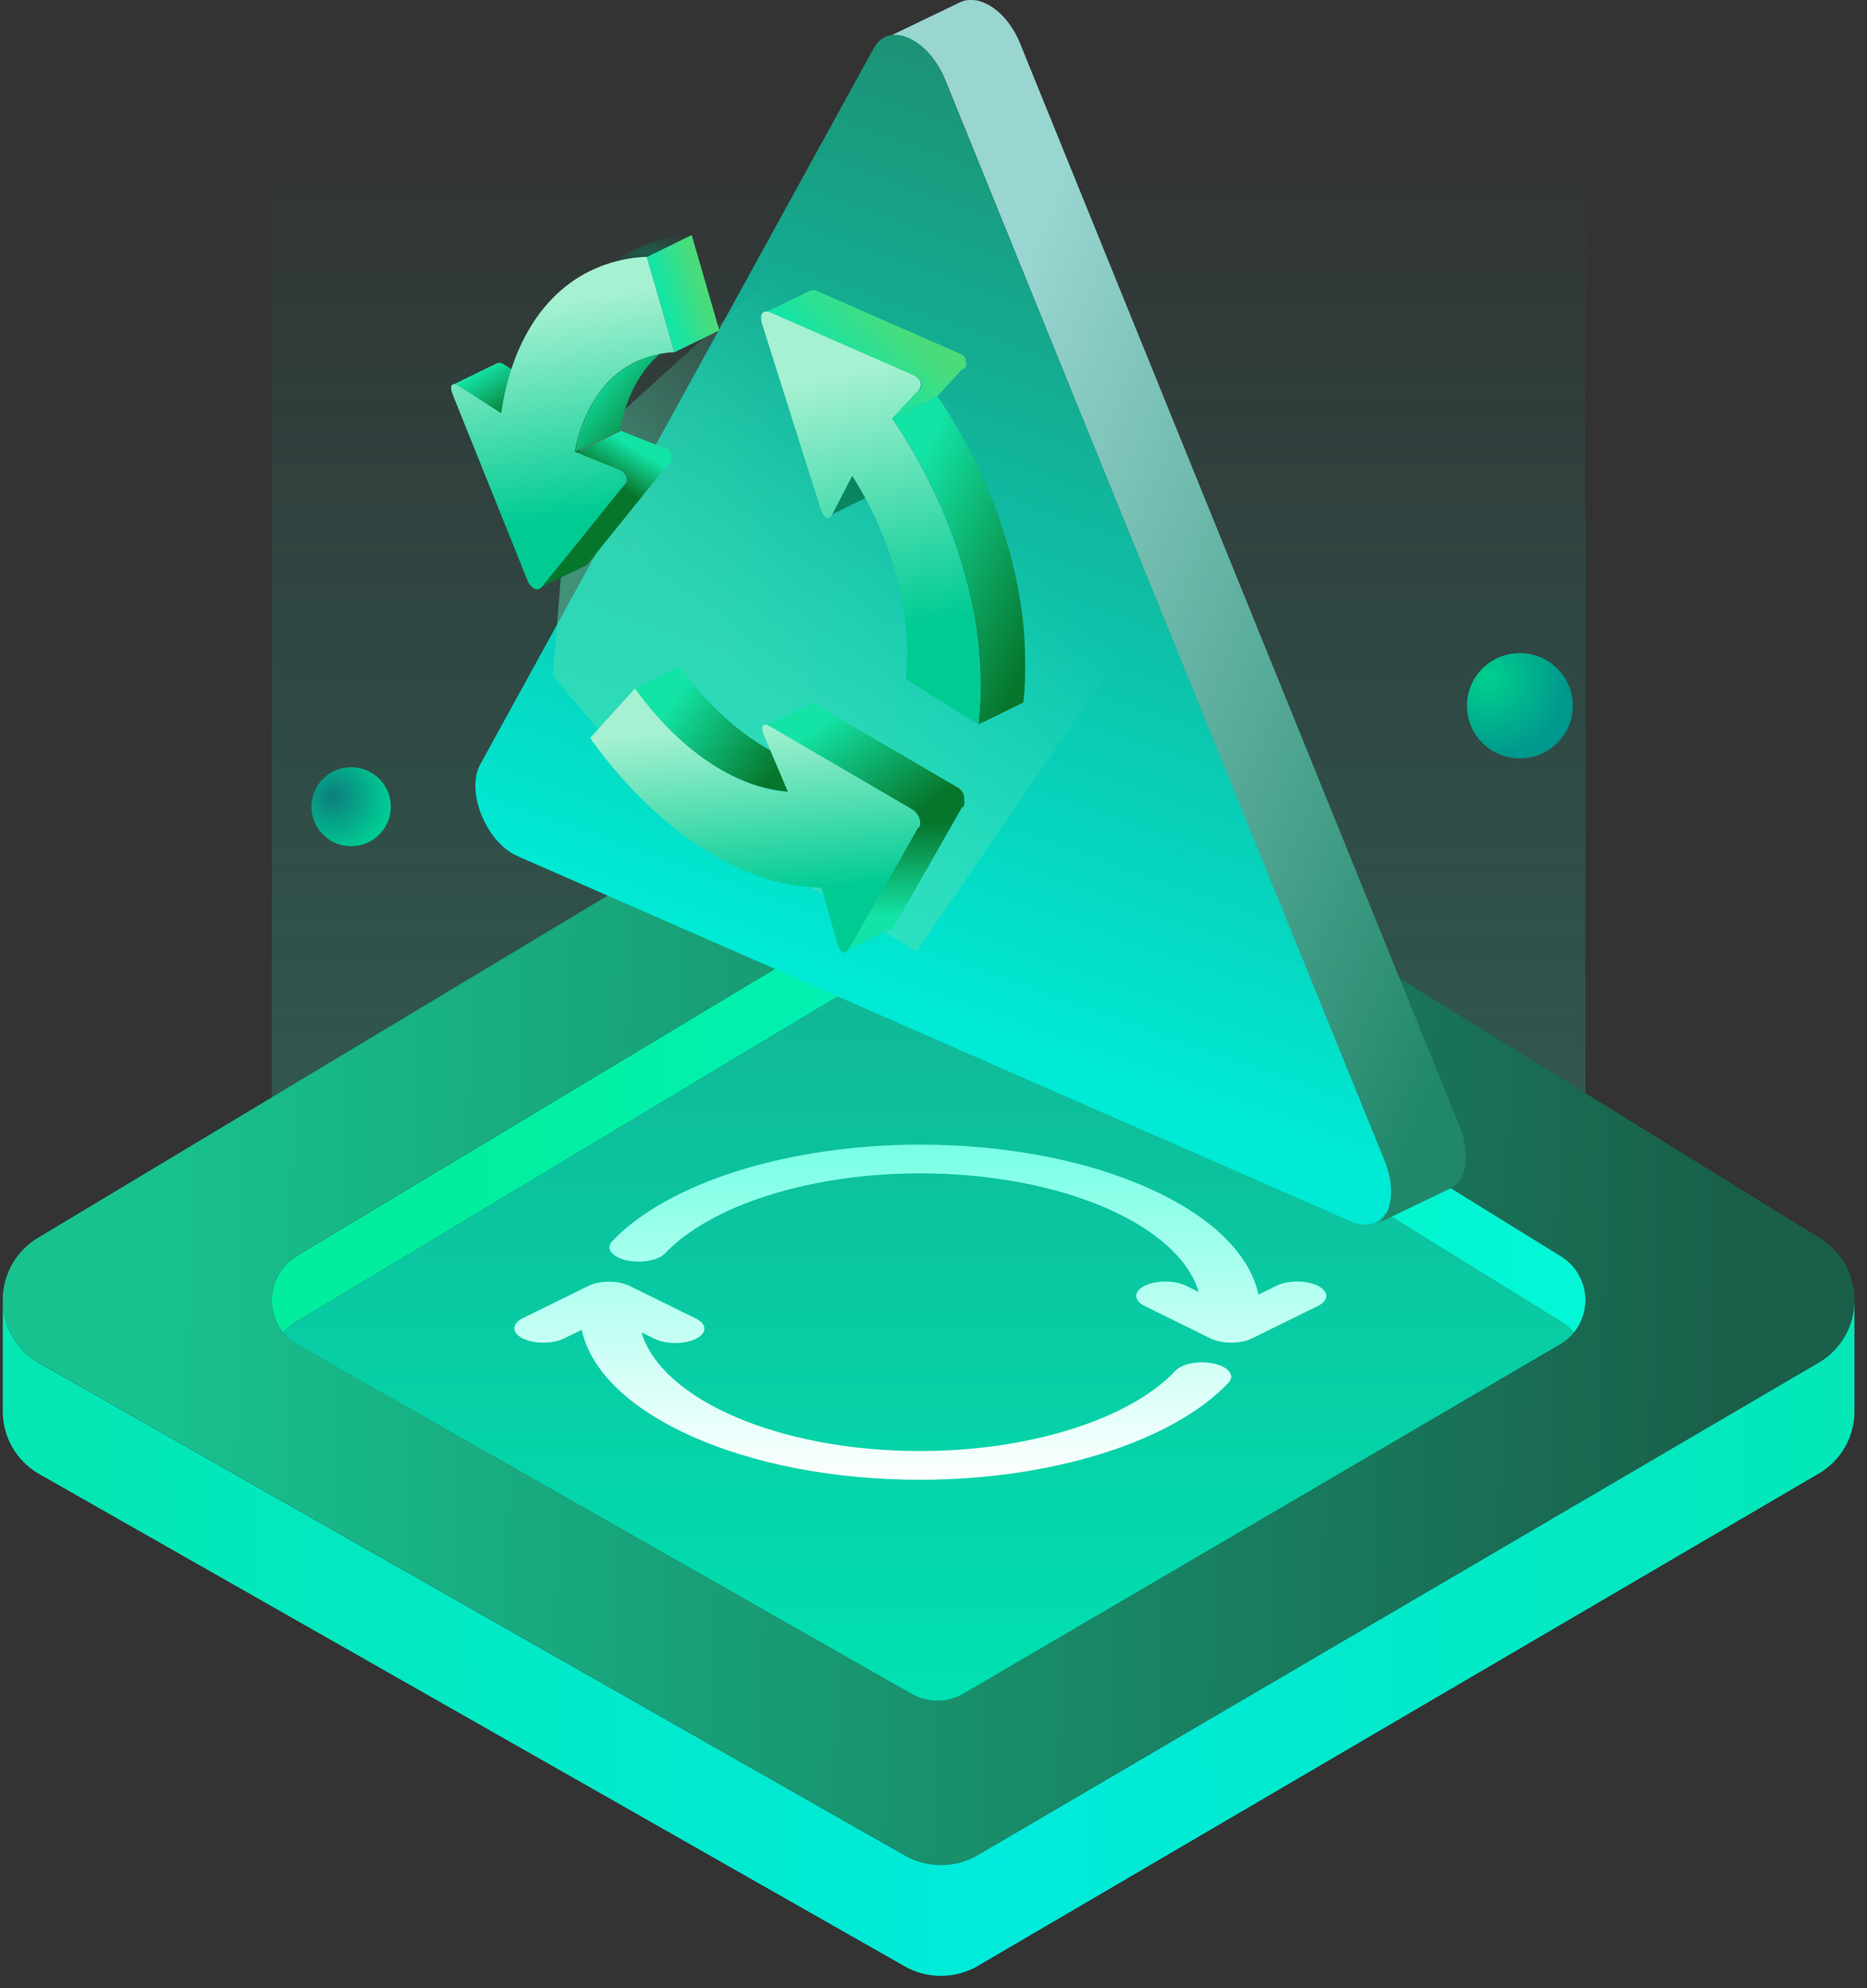 <svg width="93" height="99" viewBox="0 0 93 99" fill="none" xmlns="http://www.w3.org/2000/svg">
<rect x="0" y="0" width="93" height="99" fill="#333333" stroke="none"/>
<g id="Group 566">
<path id="Vector" opacity="0.4" d="M13.535 2.253L13.535 64.856L47.103 84.692L78.978 64.74V2.253H46.256H13.535Z" fill="url(#paint0_linear_2997_1893)"/>
<path id="Vector_2" d="M77.755 65.806C78 65.956 78.217 66.145 78.399 66.366C78.217 66.586 78 66.775 77.755 66.925L48.056 84.307C47.652 84.558 47.186 84.692 46.71 84.695C46.233 84.698 45.766 84.57 45.358 84.325L14.785 66.943C14.528 66.791 14.301 66.596 14.112 66.366C14.301 66.136 14.528 65.94 14.785 65.789L45.358 47.432C45.766 47.188 46.234 47.06 46.71 47.063C47.186 47.066 47.652 47.2 48.056 47.45L77.755 65.806Z" fill="url(#paint1_linear_2997_1893)"/>
<g id="Frame">
<path id="Vector_3" d="M63.566 64.03C63.7 63.962 63.861 63.907 64.038 63.87C64.215 63.832 64.406 63.812 64.599 63.812C64.792 63.811 64.983 63.829 65.162 63.865C65.34 63.901 65.502 63.954 65.639 64.021C65.775 64.088 65.883 64.168 65.956 64.256C66.029 64.344 66.066 64.438 66.064 64.533C66.063 64.628 66.023 64.722 65.947 64.809C65.87 64.896 65.76 64.975 65.621 65.041L62.359 66.647C62.224 66.713 62.064 66.766 61.888 66.802C61.712 66.838 61.523 66.857 61.332 66.857C61.141 66.857 60.952 66.838 60.776 66.802C60.6 66.766 60.44 66.713 60.305 66.647L57.042 65.041C56.903 64.975 56.792 64.896 56.716 64.809C56.64 64.722 56.6 64.628 56.598 64.533C56.597 64.438 56.633 64.344 56.706 64.256C56.78 64.168 56.887 64.088 57.024 64.021C57.16 63.954 57.322 63.901 57.501 63.865C57.68 63.829 57.871 63.811 58.064 63.812C58.257 63.812 58.447 63.832 58.625 63.87C58.802 63.907 58.962 63.962 59.096 64.03L59.712 64.334C58.718 60.997 52.884 58.425 45.833 58.425C40.403 58.425 35.408 59.996 33.109 62.428C32.938 62.594 32.644 62.72 32.288 62.78C31.931 62.841 31.541 62.831 31.2 62.753C30.858 62.674 30.592 62.534 30.456 62.361C30.321 62.188 30.328 61.995 30.475 61.825C33.247 58.89 39.278 56.995 45.832 56.995C54.579 56.995 61.795 60.272 62.688 64.462L63.566 64.03H63.566ZM60.488 67.902C60.838 67.982 61.108 68.127 61.241 68.305C61.373 68.484 61.357 68.68 61.194 68.853C58.418 71.786 52.39 73.683 45.834 73.683C37.089 73.683 29.871 70.406 28.979 66.215L28.101 66.647C27.966 66.714 27.806 66.766 27.629 66.802C27.453 66.838 27.264 66.857 27.073 66.857C26.882 66.857 26.694 66.838 26.517 66.803C26.341 66.767 26.181 66.714 26.046 66.648C25.911 66.581 25.804 66.502 25.731 66.416C25.657 66.329 25.62 66.236 25.62 66.142C25.62 66.048 25.657 65.955 25.73 65.868C25.803 65.781 25.91 65.703 26.045 65.636L29.309 64.029C29.582 63.895 29.951 63.82 30.336 63.82C30.721 63.82 31.09 63.895 31.363 64.029L34.625 65.636C34.768 65.702 34.883 65.781 34.962 65.868C35.041 65.956 35.084 66.051 35.087 66.147C35.091 66.243 35.055 66.338 34.982 66.427C34.909 66.516 34.8 66.597 34.662 66.665C34.524 66.733 34.36 66.787 34.179 66.823C33.998 66.859 33.804 66.876 33.609 66.874C33.414 66.873 33.222 66.852 33.043 66.813C32.865 66.773 32.705 66.717 32.572 66.647L31.955 66.344C32.949 69.68 38.783 72.252 45.834 72.252C51.265 72.252 56.26 70.681 58.558 68.249C58.638 68.164 58.752 68.087 58.893 68.024C59.033 67.96 59.198 67.911 59.377 67.879C59.556 67.847 59.747 67.832 59.937 67.836C60.128 67.84 60.315 67.863 60.488 67.902Z" fill="url(#paint2_linear_2997_1893)"/>
</g>
<path id="Vector_4" d="M77.756 62.558C78.068 62.75 78.335 63.007 78.539 63.31C78.744 63.613 78.881 63.956 78.942 64.316C79.003 64.677 78.986 65.046 78.892 65.399C78.799 65.752 78.631 66.081 78.399 66.365C78.218 66.144 78 65.955 77.756 65.805L48.056 47.448C47.652 47.199 47.186 47.065 46.71 47.062C46.234 47.059 45.766 47.187 45.359 47.431L14.785 65.787C14.529 65.939 14.301 66.135 14.113 66.365C13.88 66.079 13.712 65.746 13.619 65.39C13.526 65.034 13.511 64.663 13.575 64.3C13.639 63.938 13.78 63.593 13.988 63.29C14.197 62.986 14.469 62.731 14.785 62.54L45.359 44.184C45.766 43.939 46.234 43.811 46.71 43.815C47.186 43.818 47.652 43.951 48.056 44.201L77.756 62.558Z" fill="url(#paint3_linear_2997_1893)"/>
<path id="Vector_5" d="M90.656 61.654C91.184 61.977 91.62 62.429 91.921 62.968C92.222 63.507 92.379 64.114 92.376 64.731C92.379 65.347 92.222 65.954 91.921 66.493C91.62 67.032 91.184 67.485 90.656 67.808L48.794 92.31C48.224 92.662 47.567 92.851 46.895 92.855C46.224 92.859 45.564 92.679 44.989 92.334L1.896 67.832C1.357 67.512 0.911 67.057 0.603 66.513C0.295 65.97 0.135 65.355 0.138 64.731C0.135 64.107 0.296 63.493 0.604 62.95C0.912 62.406 1.357 61.952 1.896 61.632L44.989 35.758C45.564 35.413 46.224 35.232 46.895 35.236C47.567 35.241 48.224 35.429 48.794 35.782L90.656 61.654ZM78.399 66.355C78.631 66.071 78.799 65.742 78.892 65.389C78.986 65.035 79.003 64.667 78.942 64.306C78.881 63.946 78.744 63.603 78.539 63.3C78.335 62.997 78.067 62.74 77.756 62.548L48.056 44.191C47.652 43.941 47.186 43.808 46.71 43.805C46.234 43.801 45.766 43.929 45.358 44.174L14.785 62.53C14.469 62.721 14.197 62.976 13.988 63.28C13.78 63.584 13.639 63.928 13.575 64.29C13.511 64.653 13.526 65.024 13.619 65.38C13.712 65.736 13.88 66.069 14.113 66.355C14.301 66.585 14.528 66.78 14.785 66.931L45.358 84.314C45.766 84.559 46.234 84.688 46.71 84.684C47.186 84.681 47.652 84.547 48.056 84.296L77.756 66.914C77.999 66.767 78.217 66.581 78.399 66.363V66.355Z" fill="url(#paint4_linear_2997_1893)"/>
<path id="Vector_6" d="M92.376 64.739V70.261C92.379 70.878 92.222 71.485 91.921 72.024C91.62 72.563 91.184 73.016 90.656 73.338L48.794 97.84C48.224 98.193 47.567 98.382 46.896 98.386C46.224 98.391 45.565 98.211 44.989 97.867L1.896 73.365C1.357 73.044 0.911 72.589 0.603 72.045C0.295 71.501 0.135 70.886 0.138 70.261V64.739C0.135 65.364 0.295 65.978 0.603 66.522C0.911 67.066 1.357 67.52 1.896 67.84L44.989 92.342C45.564 92.687 46.224 92.868 46.895 92.864C47.567 92.859 48.224 92.671 48.794 92.318L90.656 67.816C91.184 67.493 91.62 67.041 91.921 66.502C92.222 65.963 92.379 65.356 92.376 64.739Z" fill="url(#paint5_linear_2997_1893)"/>
<g id="Group 561">
<g id="Group">
<path id="Vector_7" d="M73.002 57.583C73.002 57.575 73.002 57.566 73.002 57.558C73.002 57.525 73.002 57.491 73.002 57.454C73.002 57.418 73.002 57.393 73.002 57.363V57.353C73.002 57.318 73.002 57.283 72.993 57.249C72.985 57.215 72.986 57.178 72.982 57.145C72.981 57.14 72.981 57.135 72.982 57.13V57.112C72.982 57.087 72.976 57.061 72.972 57.036C72.967 57.011 72.96 56.962 72.953 56.924C72.953 56.912 72.948 56.898 72.944 56.886C72.941 56.874 72.944 56.87 72.944 56.86C72.944 56.851 72.938 56.826 72.934 56.808C72.926 56.77 72.917 56.73 72.907 56.692C72.907 56.672 72.897 56.653 72.891 56.633L72.885 56.606C72.885 56.595 72.879 56.583 72.876 56.572C72.864 56.531 72.852 56.491 72.839 56.45C72.827 56.41 72.823 56.398 72.813 56.372C72.811 56.363 72.808 56.355 72.805 56.347C72.803 56.339 72.801 56.331 72.797 56.323C72.782 56.278 72.766 56.234 72.75 56.19C72.733 56.147 72.724 56.123 72.709 56.087L50.816 2.167C50.816 2.154 50.806 2.14 50.8 2.127C50.794 2.113 50.775 2.069 50.762 2.04C50.75 2.011 50.74 1.991 50.73 1.967L50.724 1.954C50.708 1.92 50.691 1.887 50.676 1.855L50.646 1.793C50.622 1.746 50.597 1.7 50.572 1.655L50.556 1.626C50.525 1.571 50.494 1.522 50.461 1.465L50.431 1.419C50.41 1.386 50.389 1.353 50.368 1.321C50.365 1.318 50.364 1.316 50.362 1.313C50.338 1.279 50.316 1.246 50.291 1.214C50.268 1.182 50.268 1.18 50.256 1.163L50.225 1.122C50.203 1.094 50.181 1.065 50.158 1.037L50.149 1.026L50.113 0.983C50.096 0.962 50.078 0.94 50.059 0.92L50.041 0.9C50.028 0.884 50.014 0.87 50.001 0.855L49.961 0.812L49.93 0.78L49.889 0.739L49.863 0.712L49.811 0.663L49.779 0.633L49.767 0.622C49.735 0.594 49.704 0.566 49.673 0.54L49.656 0.527L49.585 0.47L49.56 0.451L49.528 0.426L49.496 0.403L49.432 0.359L49.414 0.346H49.408L49.322 0.291L49.302 0.28L49.275 0.263L49.236 0.24L49.176 0.209C49.17 0.206 49.164 0.203 49.158 0.2H49.151L49.067 0.158L49.034 0.145L48.981 0.122C48.953 0.111 48.925 0.099 48.896 0.09L48.883 0.085L48.866 0.08L48.81 0.061L48.723 0.037H48.718C48.69 0.03 48.662 0.024 48.633 0.018L48.581 0.01H48.557H48.542L48.446 0.001H48.395C48.378 -0 48.361 -0 48.345 0.001H48.29H48.254H48.237C48.207 0.003 48.178 0.007 48.148 0.013H48.119L48.076 0.025C48.044 0.032 48.011 0.04 47.98 0.051H47.973C47.933 0.064 47.894 0.08 47.855 0.098L44.112 1.9C44.152 1.88 44.194 1.863 44.237 1.849C44.268 1.838 44.3 1.831 44.333 1.823L44.379 1.811H44.408C44.444 1.805 44.479 1.8 44.513 1.797H44.549C44.584 1.797 44.618 1.797 44.653 1.797H44.685C44.728 1.797 44.772 1.801 44.816 1.809H44.84C44.885 1.817 44.93 1.825 44.976 1.836C45.023 1.848 45.072 1.862 45.12 1.879L45.138 1.885C45.188 1.903 45.242 1.922 45.289 1.944C45.336 1.966 45.372 1.982 45.413 2.003L45.43 2.013C45.464 2.03 45.496 2.048 45.535 2.068L45.562 2.083C45.599 2.106 45.637 2.129 45.674 2.154L45.692 2.166C45.724 2.188 45.756 2.211 45.788 2.235L45.82 2.258C45.852 2.283 45.885 2.308 45.917 2.335L45.932 2.348C45.97 2.379 46.007 2.412 46.044 2.445L46.076 2.476L46.154 2.551L46.195 2.592C46.219 2.616 46.242 2.642 46.266 2.667L46.306 2.712C46.331 2.739 46.355 2.767 46.378 2.796L46.414 2.838C46.44 2.869 46.465 2.901 46.49 2.935L46.521 2.975C46.535 2.993 46.547 3.012 46.56 3.03C46.574 3.048 46.608 3.095 46.631 3.134C46.654 3.172 46.677 3.204 46.7 3.237C46.711 3.252 46.721 3.267 46.73 3.283C46.763 3.335 46.794 3.387 46.825 3.443C46.83 3.453 46.836 3.463 46.842 3.473L46.915 3.61C46.925 3.63 46.934 3.652 46.945 3.673C46.964 3.709 46.981 3.747 46.999 3.784C47.017 3.821 47.02 3.833 47.031 3.857C47.049 3.899 47.068 3.94 47.086 3.984L68.979 57.903C69.013 57.99 69.046 58.077 69.074 58.162C69.077 58.17 69.08 58.178 69.082 58.187C69.109 58.265 69.132 58.344 69.154 58.422L69.16 58.448C69.181 58.525 69.199 58.6 69.214 58.676C69.214 58.684 69.214 58.693 69.22 58.702C69.234 58.778 69.247 58.853 69.256 58.927V58.944C69.266 59.023 69.274 59.101 69.278 59.177V59.183C69.278 59.257 69.284 59.329 69.283 59.401V59.422C69.283 59.489 69.278 59.554 69.273 59.619C69.272 59.626 69.272 59.634 69.273 59.641C69.266 59.705 69.258 59.766 69.248 59.826C69.247 59.834 69.247 59.842 69.248 59.85C69.237 59.909 69.224 59.966 69.209 60.022C69.207 60.032 69.204 60.041 69.201 60.05C69.186 60.105 69.169 60.159 69.15 60.211L69.137 60.241C69.121 60.282 69.103 60.323 69.084 60.362L69.062 60.406C69.048 60.434 69.032 60.46 69.016 60.487C68.999 60.514 68.985 60.538 68.969 60.562C68.952 60.586 68.932 60.613 68.912 60.637C68.893 60.661 68.884 60.674 68.87 60.691C68.855 60.708 68.825 60.738 68.802 60.76C68.779 60.783 68.773 60.791 68.757 60.804C68.731 60.827 68.704 60.849 68.675 60.868C68.661 60.879 68.649 60.89 68.634 60.9C68.591 60.929 68.546 60.954 68.5 60.977L72.242 59.177C72.289 59.154 72.334 59.128 72.378 59.099C72.391 59.09 72.405 59.078 72.418 59.068C72.432 59.058 72.475 59.026 72.501 59.004C72.527 58.981 72.531 58.975 72.546 58.96C72.56 58.946 72.591 58.914 72.613 58.891L72.656 58.837C72.671 58.819 72.685 58.803 72.699 58.784C72.712 58.765 72.707 58.768 72.712 58.762C72.729 58.737 72.743 58.711 72.759 58.685C72.775 58.659 72.782 58.652 72.792 58.633C72.803 58.615 72.801 58.615 72.806 58.605L72.828 58.562C72.835 58.544 72.844 58.529 72.852 58.512C72.859 58.495 72.871 58.464 72.881 58.441C72.89 58.417 72.889 58.421 72.892 58.41L72.899 58.395C72.912 58.359 72.925 58.322 72.935 58.285C72.935 58.274 72.941 58.261 72.944 58.25C72.948 58.238 72.944 58.231 72.953 58.221C72.961 58.21 72.96 58.194 72.964 58.179C72.972 58.146 72.98 58.111 72.986 58.075C72.986 58.066 72.986 58.058 72.986 58.049C72.986 58.041 72.986 58.033 72.986 58.025C72.986 58.008 72.992 57.992 72.994 57.974C72.996 57.956 73.004 57.908 73.008 57.87V57.836C73.007 57.828 73.007 57.82 73.008 57.812V57.77C73.008 57.737 73.008 57.704 73.014 57.666C73.02 57.627 73.014 57.629 73.014 57.611L73.002 57.583Z" fill="url(#paint6_linear_2997_1893)"/>
<path id="Vector_8" d="M45.264 1.889C45.949 2.189 46.644 2.911 47.057 3.926L68.971 57.794C69.796 59.825 68.872 61.506 67.303 60.821L25.78 42.63C24.216 41.944 23.183 39.406 23.922 38.061L43.532 2.383C43.908 1.711 44.582 1.589 45.264 1.889Z" fill="url(#paint7_linear_2997_1893)"/>
<path id="Vector 343" d="M38.263 13.93L28.416 22.835L27.538 33.655L31.319 38.108L37.209 42.313L41.166 44.663L45.65 47.384L56.903 30.998L38.263 13.93Z" fill="url(#paint8_linear_2997_1893)" fill-opacity="0.5"/>
</g>
<g id="Group 560">
<g id="Group_2">
<g id="Group_3">
<g id="Clip path group">
<mask id="mask0_2997_1893" style="mask-type:luminance" maskUnits="userSpaceOnUse" x="42" y="46" width="3" height="2">
<g id="clip-path">
<path id="Vector_9" d="M44.368 46.326L42.13 47.417C42.192 47.382 42.241 47.33 42.273 47.266L44.51 46.175C44.478 46.238 44.429 46.291 44.368 46.326Z" fill="white"/>
</g>
</mask>
<g mask="url(#mask0_2997_1893)">
<g id="Group_4">
<g id="Group_5">
<path id="Vector_10" d="M42.272 47.266L44.509 46.174C44.5 46.191 44.49 46.207 44.479 46.222L42.242 47.313L42.272 47.266Z" fill="#0A7B5A"/>
<path id="Vector_11" d="M42.242 47.313L44.48 46.221C44.452 46.265 44.413 46.3 44.368 46.325L42.13 47.416C42.176 47.391 42.215 47.356 42.242 47.313Z" fill="#0A7756"/>
</g>
</g>
</g>
</g>
</g>
<path id="Vector_12" d="M41.496 38.349C41.399 38.342 41.301 38.332 41.204 38.321L41.14 38.311C41.047 38.298 40.954 38.284 40.861 38.268L40.754 38.248C40.674 38.233 40.594 38.215 40.512 38.197L40.416 38.174C40.309 38.148 40.199 38.119 40.091 38.088L40.075 38.081C39.973 38.051 39.871 38.019 39.769 37.983L39.662 37.945L39.448 37.866L39.229 37.778L39.016 37.684C38.928 37.644 38.84 37.601 38.751 37.559L38.705 37.536C38.602 37.485 38.498 37.43 38.395 37.373L38.308 37.326L38.078 37.193L37.976 37.131C37.895 37.082 37.816 37.032 37.736 36.981C37.709 36.965 37.682 36.947 37.656 36.929C37.55 36.861 37.443 36.788 37.337 36.714L37.273 36.666C37.184 36.602 37.094 36.541 37.006 36.471L36.912 36.398C36.81 36.319 36.708 36.239 36.607 36.155L36.574 36.129C36.459 36.033 36.344 35.934 36.231 35.833L36.145 35.758C36.028 35.651 35.91 35.542 35.792 35.429L35.785 35.421C35.659 35.295 35.533 35.17 35.407 35.045L35.327 34.961C35.221 34.849 35.116 34.736 35.012 34.621L34.905 34.496C34.784 34.356 34.665 34.216 34.548 34.075L34.451 33.957C34.419 33.916 34.386 33.873 34.352 33.831C34.297 33.76 34.24 33.689 34.184 33.616L34.084 33.484C34.009 33.385 33.936 33.286 33.863 33.186L31.625 34.278C31.675 34.348 31.727 34.417 31.777 34.486L31.847 34.577C31.88 34.622 31.913 34.666 31.947 34.71L32.114 34.926C32.148 34.967 32.181 35.01 32.214 35.051L32.258 35.105C32.274 35.126 32.293 35.146 32.311 35.167C32.427 35.31 32.546 35.451 32.667 35.589L32.718 35.649L32.774 35.713C32.879 35.829 32.983 35.942 33.089 36.052C33.102 36.066 33.113 36.08 33.125 36.092L33.169 36.138C33.295 36.263 33.421 36.388 33.547 36.514C33.664 36.626 33.783 36.735 33.901 36.842C33.915 36.856 33.93 36.871 33.945 36.883C33.96 36.896 33.972 36.906 33.984 36.917C34.099 37.019 34.213 37.119 34.329 37.214L34.356 37.235C34.456 37.319 34.558 37.4 34.66 37.478L34.706 37.514L34.755 37.55C34.843 37.618 34.932 37.683 35.022 37.747L35.07 37.783L35.086 37.793C35.192 37.868 35.299 37.94 35.404 38.01L35.425 38.024C35.445 38.037 35.465 38.049 35.485 38.061C35.564 38.113 35.644 38.163 35.724 38.212L35.775 38.243L35.826 38.273C35.903 38.318 35.98 38.362 36.057 38.405L36.12 38.441L36.144 38.453C36.247 38.51 36.35 38.563 36.453 38.615H36.461L36.5 38.633C36.588 38.676 36.676 38.718 36.764 38.758L36.802 38.776C36.86 38.802 36.919 38.828 36.977 38.852L37.143 38.921L37.196 38.94C37.268 38.969 37.34 38.995 37.41 39.02L37.489 39.049L37.517 39.059C37.621 39.094 37.723 39.127 37.825 39.157H37.839C37.947 39.189 38.055 39.218 38.163 39.244L38.192 39.252L38.259 39.266C38.341 39.284 38.42 39.302 38.501 39.318L38.559 39.33L38.607 39.337C38.701 39.355 38.794 39.368 38.887 39.381L38.937 39.388H38.95C39.049 39.401 39.147 39.411 39.244 39.417L41.496 38.349Z" fill="url(#paint9_linear_2997_1893)"/>
<path id="Vector_13" d="M45.718 41.23L47.956 40.139L44.511 46.176L42.273 47.267L45.718 41.23Z" fill="url(#paint10_linear_2997_1893)"/>
<path id="Vector_14" d="M48.029 39.877V39.812C48.03 39.806 48.03 39.799 48.029 39.792C48.03 39.785 48.03 39.778 48.029 39.771C48.03 39.765 48.03 39.76 48.029 39.754V39.734V39.712C48.029 39.705 48.029 39.698 48.029 39.691C48.03 39.684 48.03 39.678 48.029 39.671C48.03 39.663 48.03 39.656 48.029 39.648L48.022 39.627L48.014 39.607C48.014 39.598 48.008 39.59 48.004 39.582C48.001 39.575 48.004 39.573 48.004 39.569V39.558C48.004 39.553 48.004 39.548 48.004 39.543L47.995 39.529C47.987 39.511 47.975 39.493 47.965 39.475C47.962 39.471 47.959 39.466 47.956 39.462C47.953 39.456 47.95 39.451 47.946 39.447L47.938 39.434C47.935 39.43 47.932 39.425 47.929 39.422C47.922 39.411 47.914 39.402 47.906 39.393L47.9 39.385L47.888 39.371L47.866 39.346C47.862 39.343 47.859 39.34 47.856 39.336V39.33L47.848 39.322L47.823 39.299L47.805 39.284L47.779 39.262L47.752 39.244L47.73 39.228L47.702 39.211L47.688 39.203L40.68 35.105L40.653 35.09L40.62 35.074L40.593 35.06H40.579H40.568L40.544 35.051L40.522 35.044H40.512H40.502H40.483H40.466H40.398H40.377L40.364 35.05L38.126 36.141C38.139 36.134 38.152 36.13 38.166 36.128C38.182 36.126 38.198 36.126 38.214 36.128C38.233 36.13 38.252 36.134 38.27 36.139L38.334 36.162C38.368 36.177 38.402 36.194 38.435 36.213L45.443 40.31L45.507 40.352C45.529 40.367 45.548 40.382 45.566 40.397L45.617 40.443V40.449C45.632 40.464 45.647 40.48 45.661 40.497V40.503C45.675 40.519 45.686 40.536 45.699 40.552L45.708 40.566L45.726 40.595C45.736 40.612 45.748 40.63 45.757 40.647L45.772 40.676C45.772 40.68 45.772 40.684 45.772 40.689C45.781 40.707 45.789 40.727 45.796 40.746C45.803 40.768 45.809 40.789 45.815 40.811C45.82 40.833 45.824 40.855 45.827 40.877C45.831 40.898 45.833 40.92 45.835 40.942C45.836 40.963 45.836 40.984 45.835 41.006C45.835 41.026 45.832 41.047 45.828 41.067C45.828 41.087 45.82 41.106 45.815 41.126C45.815 41.145 45.802 41.163 45.794 41.181C45.787 41.199 45.794 41.187 45.794 41.19C45.786 41.21 45.776 41.229 45.766 41.248L48.003 40.156V40.148C48.011 40.135 48.018 40.12 48.024 40.106V40.098C48.025 40.095 48.025 40.092 48.024 40.09L48.032 40.072L48.043 40.041C48.043 40.034 48.043 40.029 48.043 40.023C48.044 40.014 48.044 40.006 48.043 39.997V39.982V39.972C48.044 39.964 48.044 39.957 48.043 39.949C48.044 39.941 48.044 39.933 48.043 39.925C48.043 39.922 48.043 39.919 48.043 39.915V39.904L48.029 39.877Z" fill="url(#paint11_linear_2997_1893)"/>
<path id="Vector_15" d="M45.375 40.268C45.74 40.479 45.897 40.915 45.717 41.231L42.272 47.267C42.188 47.415 42.086 47.463 41.989 47.422C41.892 47.38 41.773 47.214 41.704 46.955L40.922 44.198C39.608 44.173 38.312 43.889 37.108 43.362C35.071 42.501 32.989 40.981 31.064 38.838C30.47 38.173 29.913 37.477 29.396 36.75L31.627 34.281C31.985 34.779 32.369 35.258 32.777 35.716C34.12 37.22 35.571 38.273 36.99 38.872C37.709 39.185 38.475 39.378 39.256 39.443L38.064 36.644C37.876 36.214 37.969 35.999 38.263 36.124C38.298 36.138 38.331 36.156 38.364 36.175L45.375 40.268Z" fill="url(#paint12_linear_2997_1893)"/>
</g>
<g id="Group_6">
<g id="Group_7">
<g id="Clip path group_2">
<mask id="mask1_2997_1893" style="mask-type:luminance" maskUnits="userSpaceOnUse" x="41" y="24" width="3" height="2">
<g id="clip-path-2">
<path id="Vector_16" d="M43.549 24.68L41.31 25.77C41.376 25.733 41.427 25.675 41.455 25.606L43.693 24.516C43.663 24.584 43.613 24.641 43.549 24.68Z" fill="white"/>
</g>
</mask>
<g mask="url(#mask1_2997_1893)">
<g id="Group_8">
<g id="Group_9">
<path id="Vector_17" d="M41.455 25.606L43.692 24.516L43.684 24.534L41.445 25.625C41.449 25.619 41.452 25.613 41.455 25.606Z" fill="#0B805D"/>
<path id="Vector_18" d="M41.445 25.625L43.684 24.535C43.673 24.554 43.663 24.57 43.651 24.587L41.414 25.677C41.425 25.66 41.436 25.643 41.445 25.625Z" fill="#0A7B5A"/>
<path id="Vector_19" d="M41.414 25.677L43.651 24.586C43.626 24.626 43.591 24.658 43.549 24.68L41.31 25.771C41.352 25.749 41.388 25.716 41.414 25.677Z" fill="#0A7756"/>
</g>
</g>
</g>
</g>
</g>
<path id="Vector_20" d="M42.451 23.683L44.688 22.592L43.692 24.515L41.455 25.606L42.451 23.683Z" fill="#0B8561"/>
<path id="Vector_21" d="M51.065 33.203V33.183C51.065 32.993 51.065 32.801 51.058 32.607C51.058 32.596 51.058 32.585 51.058 32.574C51.058 32.559 51.058 32.543 51.058 32.528C51.058 32.361 51.046 32.193 51.036 32.026C51.036 32 51.036 31.975 51.036 31.95V31.889C51.023 31.703 51.009 31.513 50.992 31.331C50.992 31.326 50.992 31.322 50.992 31.317C50.992 31.301 50.992 31.286 50.992 31.27C50.975 31.097 50.956 30.922 50.935 30.748C50.935 30.723 50.935 30.697 50.926 30.672C50.917 30.647 50.926 30.635 50.919 30.617C50.895 30.426 50.868 30.234 50.838 30.043V30.013C50.838 29.99 50.829 29.969 50.825 29.946C50.798 29.766 50.766 29.586 50.732 29.406C50.732 29.383 50.732 29.361 50.721 29.338C50.719 29.328 50.717 29.318 50.715 29.308C50.677 29.108 50.635 28.908 50.589 28.708C50.589 28.689 50.581 28.67 50.576 28.65L50.561 28.584C50.514 28.378 50.467 28.173 50.415 27.967C50.416 27.961 50.416 27.956 50.415 27.95L50.404 27.903C50.351 27.7 50.297 27.497 50.239 27.294L50.224 27.238L50.216 27.213C50.156 27 50.092 26.789 50.025 26.579L50.006 26.516C50.006 26.498 49.993 26.481 49.988 26.463C49.918 26.248 49.846 26.034 49.772 25.82L49.756 25.774C49.749 25.755 49.741 25.736 49.735 25.716C49.651 25.487 49.567 25.259 49.483 25.03C49.483 25.018 49.474 25.006 49.469 24.994C49.453 24.952 49.435 24.909 49.419 24.869L49.323 24.632C49.298 24.57 49.272 24.507 49.246 24.447L49.148 24.214L49.114 24.132L49.08 24.057C49.017 23.914 48.954 23.77 48.889 23.628C48.875 23.6 48.862 23.57 48.85 23.541C48.772 23.374 48.694 23.209 48.613 23.039L48.592 22.994L48.565 22.943C48.453 22.715 48.339 22.491 48.22 22.266L48.179 22.187C48.053 21.962 47.936 21.738 47.81 21.518C47.797 21.494 47.783 21.472 47.77 21.448C47.644 21.225 47.511 21.004 47.377 20.785C47.364 20.765 47.351 20.746 47.34 20.726C47.203 20.504 47.064 20.286 46.922 20.069L46.912 20.054C46.844 19.95 46.773 19.847 46.704 19.745L44.467 20.835C44.54 20.943 44.613 21.052 44.684 21.161C44.827 21.376 44.965 21.596 45.103 21.816C45.114 21.836 45.127 21.856 45.139 21.876C45.273 22.094 45.404 22.316 45.532 22.539L45.572 22.608C45.698 22.83 45.824 23.053 45.941 23.279L45.983 23.358C46.101 23.581 46.216 23.806 46.328 24.033C46.343 24.066 46.359 24.098 46.376 24.131C46.456 24.295 46.534 24.462 46.612 24.632L46.651 24.72C46.717 24.862 46.777 25.005 46.843 25.149L46.911 25.305L47.009 25.538L47.086 25.723C47.117 25.802 47.15 25.882 47.181 25.962L47.246 26.124C47.334 26.352 47.418 26.581 47.498 26.812C47.509 26.847 47.521 26.881 47.534 26.916C47.61 27.129 47.682 27.343 47.751 27.557C47.762 27.596 47.775 27.635 47.787 27.673C47.854 27.884 47.913 28.095 47.978 28.307L48.001 28.39C48.059 28.593 48.113 28.796 48.166 28.999C48.166 29.02 48.176 29.041 48.182 29.061C48.234 29.267 48.282 29.472 48.328 29.679C48.337 29.721 48.347 29.762 48.356 29.805C48.399 30.005 48.441 30.204 48.482 30.405C48.482 30.436 48.493 30.469 48.5 30.501C48.533 30.682 48.565 30.862 48.594 31.043L48.609 31.138C48.64 31.33 48.666 31.521 48.69 31.713C48.696 31.757 48.701 31.801 48.706 31.838C48.728 32.013 48.747 32.187 48.763 32.361C48.763 32.381 48.763 32.401 48.763 32.423C48.781 32.608 48.794 32.798 48.807 32.979L48.815 33.117C48.825 33.285 48.832 33.453 48.837 33.618V33.696C48.837 33.898 48.845 34.097 48.843 34.294C48.843 34.384 48.843 34.473 48.837 34.562C48.837 34.672 48.837 34.782 48.83 34.89C48.822 34.998 48.82 35.083 48.813 35.18C48.807 35.276 48.803 35.378 48.797 35.475C48.791 35.573 48.776 35.701 48.766 35.814C48.757 35.899 48.75 35.987 48.74 36.072L50.978 34.98V34.945C50.987 34.871 50.992 34.796 50.999 34.721C51.009 34.609 51.022 34.498 51.031 34.384C51.031 34.376 51.031 34.368 51.031 34.36C51.038 34.27 51.041 34.178 51.047 34.087C51.053 33.995 51.058 33.896 51.062 33.799C51.063 33.791 51.063 33.783 51.062 33.775C51.062 33.675 51.062 33.572 51.062 33.469C51.062 33.366 51.065 33.294 51.065 33.203Z" fill="url(#paint13_linear_2997_1893)"/>
<path id="Union" fill-rule="evenodd" clip-rule="evenodd" d="M48.108 18.023C48.109 18.027 48.109 18.032 48.108 18.036L48.122 18.081C48.123 18.085 48.123 18.089 48.122 18.093V18.115V18.13C48.123 18.135 48.123 18.14 48.122 18.145V18.161C48.123 18.167 48.123 18.174 48.122 18.18C48.121 18.187 48.119 18.193 48.116 18.2V18.209V18.215C48.116 18.219 48.116 18.223 48.116 18.226C48.112 18.237 48.107 18.247 48.101 18.256L48.092 18.27C48.087 18.279 48.082 18.288 48.076 18.296C48.062 18.315 48.048 18.333 48.032 18.349L47.908 18.409L46.678 19.745L44.44 20.836L45.747 19.418L45.857 19.364C45.858 19.362 45.858 19.36 45.858 19.358L45.867 19.344L45.889 19.3V19.293C45.895 19.278 45.9 19.262 45.904 19.246C45.908 19.23 45.911 19.213 45.912 19.196C45.914 19.18 45.914 19.163 45.912 19.146C45.914 19.129 45.914 19.113 45.912 19.096C45.909 19.079 45.904 19.062 45.899 19.046C45.893 19.03 45.887 19.015 45.88 19.001V18.994C45.872 18.978 45.864 18.963 45.855 18.949L45.855 18.948C45.844 18.932 45.833 18.917 45.822 18.902C45.81 18.887 45.797 18.873 45.783 18.86L45.739 18.82C45.73 18.813 45.72 18.806 45.71 18.799C45.703 18.794 45.696 18.789 45.69 18.784C45.684 18.781 45.679 18.778 45.674 18.774C45.66 18.766 45.646 18.757 45.632 18.75L45.567 18.718L38.423 15.584C38.394 15.572 38.365 15.562 38.335 15.554C38.309 15.547 38.282 15.543 38.255 15.541C38.232 15.538 38.209 15.538 38.186 15.541C38.165 15.544 38.145 15.55 38.126 15.559L40.363 14.469L40.387 14.459L40.417 14.45H40.428H40.445H40.472H40.497H40.521H40.546H40.571H40.579H40.597L40.624 14.459L40.653 14.469L40.667 14.475L47.811 17.608L47.845 17.625L47.872 17.639L47.899 17.655L47.925 17.671L47.94 17.681L47.961 17.697L47.974 17.707L47.993 17.724C47.999 17.729 48.005 17.734 48.01 17.74L48.02 17.75C48.026 17.755 48.032 17.761 48.037 17.766C48.041 17.771 48.045 17.777 48.049 17.783L48.063 17.8L48.081 17.826C48.083 17.83 48.086 17.834 48.089 17.838C48.096 17.847 48.102 17.855 48.102 17.864V17.872V17.878L48.108 17.889V17.903V17.917V17.923V17.944V17.956V17.967C48.108 17.971 48.108 17.974 48.108 17.978C48.108 17.982 48.108 17.986 48.108 17.989V18.001C48.109 18.004 48.109 18.008 48.108 18.012C48.109 18.016 48.109 18.02 48.108 18.023Z" fill="url(#paint14_linear_2997_1893)"/>
<path id="Vector_22" d="M44.44 20.835C47.011 24.61 48.697 29.257 48.821 33.697C48.844 34.492 48.812 35.288 48.724 36.078L45.121 33.806C45.182 33.262 45.204 32.714 45.187 32.167C45.106 29.264 44.061 26.224 42.449 23.687L41.455 25.61C41.375 25.768 41.272 25.82 41.17 25.777C41.068 25.733 40.953 25.577 40.873 25.325L37.964 16.138C37.816 15.658 37.992 15.396 38.357 15.55L45.502 18.683C45.87 18.847 45.981 19.184 45.753 19.423L44.44 20.835Z" fill="url(#paint15_linear_2997_1893)"/>
</g>
<g id="Group_10">
<g id="Group_11">
<g id="Clip path group_3">
<mask id="mask2_2997_1893" style="mask-type:luminance" maskUnits="userSpaceOnUse" x="26" y="28" width="4" height="2">
<g id="clip-path-3">
<path id="Vector_23" d="M29.11 28.232L26.873 29.323C26.922 29.298 26.965 29.263 26.999 29.22L29.236 28.129C29.203 28.173 29.16 28.208 29.11 28.232Z" fill="white"/>
</g>
</mask>
<g mask="url(#mask2_2997_1893)">
<g id="Group_12">
<g id="Group_13">
<path id="Vector_24" d="M26.995 29.22L29.233 28.129C29.199 28.173 29.156 28.208 29.107 28.232L26.869 29.323C26.918 29.298 26.961 29.263 26.995 29.22Z" fill="#0A7756"/>
</g>
</g>
</g>
</g>
</g>
<path id="Vector_25" d="M25.113 18.149L25.078 18.126L25.047 18.109L25.022 18.095L24.996 18.084H24.985H24.974L24.954 18.076L24.933 18.07H24.925H24.916H24.899H24.883H24.821H24.802H24.79L22.552 19.161C22.564 19.155 22.577 19.151 22.59 19.15C22.604 19.149 22.619 19.149 22.633 19.15C22.65 19.151 22.666 19.154 22.682 19.159C22.702 19.164 22.721 19.171 22.739 19.179C22.761 19.187 22.782 19.197 22.802 19.209C22.824 19.221 22.847 19.235 22.871 19.252L24.961 20.594L27.199 19.502L25.113 18.149Z" fill="url(#paint16_linear_2997_1893)"/>
<path id="Union_2" fill-rule="evenodd" clip-rule="evenodd" d="M33.442 22.754V22.768L33.474 22.794V22.809V22.819V22.834V22.851V22.86V22.867C33.474 22.873 33.474 22.879 33.474 22.886C33.475 22.892 33.475 22.899 33.474 22.906V22.919L33.462 22.947V22.957L33.453 22.976L33.445 22.988L33.428 23.013L33.421 23.026L33.402 23.051L33.285 23.108L29.232 28.131L26.994 29.223L31.1 24.135L31.205 24.084C31.206 24.082 31.207 24.081 31.207 24.08L31.225 24.047V24.039C31.232 24.024 31.239 24.008 31.244 23.992C31.249 23.976 31.254 23.959 31.256 23.942C31.258 23.925 31.258 23.908 31.256 23.891C31.258 23.874 31.258 23.856 31.256 23.839C31.248 23.822 31.248 23.804 31.248 23.788C31.244 23.771 31.239 23.754 31.233 23.738C31.227 23.721 31.219 23.706 31.211 23.69L31.202 23.674L31.183 23.643C31.175 23.628 31.165 23.614 31.153 23.601C31.142 23.587 31.128 23.572 31.114 23.559C31.1 23.545 31.085 23.532 31.069 23.52L31.017 23.482C31 23.471 30.981 23.461 30.962 23.451L30.962 23.451H30.954C30.934 23.439 30.912 23.429 30.89 23.421L28.703 22.544L30.94 21.453L33.128 22.33L33.147 22.339C33.158 22.344 33.17 22.349 33.181 22.355H33.192H33.199L33.211 22.362L33.238 22.377L33.255 22.388L33.279 22.403L33.3 22.419L33.314 22.431L33.333 22.447L33.345 22.458C33.351 22.463 33.357 22.469 33.362 22.474L33.377 22.492V22.498V22.507C33.382 22.512 33.387 22.518 33.391 22.525L33.402 22.54V22.546L33.417 22.572C33.426 22.579 33.426 22.584 33.426 22.59C33.432 22.594 33.432 22.598 33.433 22.602C33.433 22.605 33.433 22.608 33.436 22.61C33.442 22.615 33.442 22.62 33.442 22.626V22.635C33.442 22.639 33.442 22.643 33.442 22.648C33.443 22.652 33.443 22.656 33.442 22.66V22.671V22.683C33.443 22.687 33.443 22.691 33.442 22.695C33.443 22.699 33.443 22.703 33.442 22.706C33.443 22.71 33.443 22.715 33.442 22.719C33.443 22.723 33.443 22.727 33.442 22.732V22.741V22.754Z" fill="url(#paint17_linear_2997_1893)"/>
<path id="Vector_26" d="M30.959 20.998C30.969 20.954 30.982 20.913 30.993 20.872C31.018 20.779 31.043 20.686 31.069 20.594C31.083 20.547 31.098 20.502 31.112 20.455C31.142 20.361 31.172 20.268 31.205 20.177C31.22 20.132 31.236 20.087 31.253 20.043C31.3 19.918 31.351 19.792 31.405 19.667C31.405 19.651 31.418 19.634 31.425 19.618L31.45 19.565C31.488 19.483 31.526 19.402 31.566 19.322L31.615 19.228C31.647 19.169 31.68 19.11 31.712 19.053C31.745 18.995 31.771 18.95 31.802 18.9L31.892 18.755C31.924 18.706 31.956 18.658 31.989 18.61C32.022 18.563 32.056 18.514 32.09 18.468C32.124 18.421 32.149 18.389 32.178 18.35L32.291 18.209C32.322 18.172 32.353 18.135 32.386 18.099C32.419 18.063 32.465 18.01 32.512 17.966C32.558 17.922 32.577 17.897 32.611 17.863C32.645 17.829 32.697 17.779 32.737 17.738C32.778 17.697 32.805 17.674 32.84 17.644C32.876 17.614 32.932 17.565 32.98 17.526L33.085 17.441C33.135 17.402 33.187 17.366 33.238 17.329L33.34 17.256C33.4 17.217 33.466 17.18 33.519 17.144L33.61 17.088C33.702 17.035 33.795 16.985 33.891 16.939L31.653 18.03C31.557 18.076 31.464 18.127 31.372 18.179L31.283 18.234C31.222 18.271 31.157 18.308 31.103 18.347C31.069 18.37 31.035 18.396 31.001 18.42C30.967 18.444 30.898 18.494 30.847 18.533C30.797 18.572 30.777 18.589 30.743 18.617C30.709 18.644 30.648 18.694 30.603 18.734L30.5 18.83C30.457 18.87 30.413 18.911 30.374 18.955C30.335 18.999 30.307 19.024 30.274 19.059C30.242 19.094 30.194 19.145 30.148 19.191C30.103 19.236 30.085 19.265 30.055 19.302C30.025 19.34 29.98 19.395 29.942 19.441L29.854 19.559C29.837 19.582 29.82 19.603 29.803 19.627C29.787 19.651 29.769 19.677 29.753 19.702C29.72 19.75 29.688 19.798 29.656 19.847L29.565 19.993C29.535 20.043 29.505 20.093 29.476 20.146C29.462 20.169 29.447 20.192 29.434 20.216L29.379 20.321L29.33 20.415C29.29 20.494 29.252 20.575 29.214 20.657C29.205 20.674 29.196 20.692 29.189 20.71V20.721C29.189 20.733 29.179 20.747 29.172 20.76C29.12 20.885 29.069 21.01 29.021 21.136C29.021 21.154 29.006 21.172 28.999 21.191C28.991 21.21 28.982 21.243 28.974 21.268C28.941 21.36 28.911 21.453 28.88 21.547C28.872 21.577 28.86 21.604 28.851 21.634C28.843 21.665 28.843 21.669 28.838 21.686C28.811 21.777 28.786 21.871 28.762 21.965C28.753 21.999 28.742 22.032 28.734 22.066C28.734 22.074 28.734 22.084 28.734 22.092C28.709 22.195 28.688 22.299 28.666 22.404C28.666 22.431 28.652 22.459 28.648 22.489V22.505L30.885 21.415C30.885 21.38 30.9 21.346 30.908 21.312C30.913 21.203 30.938 21.099 30.959 20.998Z" fill="url(#paint18_linear_2997_1893)"/>
<path id="Vector_27" d="M32.218 12.796L34.456 11.704L35.83 16.451L33.592 17.543L32.218 12.796Z" fill="url(#paint19_linear_2997_1893)"/>
<g id="Group_14">
<g id="Clip path group_4">
<mask id="mask3_2997_1893" style="mask-type:luminance" maskUnits="userSpaceOnUse" x="29" y="11" width="6" height="3">
<g id="clip-path-4">
<path id="Vector_28" d="M29.408 13.492L31.645 12.4C31.982 12.236 32.332 12.1 32.692 11.994C33.264 11.823 33.857 11.725 34.455 11.703L32.217 12.795C31.619 12.815 31.027 12.913 30.454 13.085C30.094 13.191 29.744 13.327 29.408 13.492Z" fill="white"/>
</g>
</mask>
<g mask="url(#mask3_2997_1893)">
<g id="Group_15">
<g id="Group_16">
<path id="Vector_29" d="M29.408 13.492L31.645 12.4C31.893 12.28 32.148 12.174 32.409 12.085L30.172 13.176C29.911 13.265 29.655 13.371 29.408 13.492Z" fill="#0A7756"/>
<path id="Vector_30" d="M30.172 13.175L32.409 12.084C32.502 12.052 32.596 12.022 32.691 11.993C32.891 11.932 33.093 11.881 33.297 11.84L31.058 12.932C30.854 12.972 30.652 13.023 30.454 13.085C30.358 13.112 30.265 13.142 30.172 13.175Z" fill="#0A7B5A"/>
<path id="Vector_31" d="M31.063 12.932L33.302 11.841C33.538 11.793 33.775 11.758 34.015 11.734L31.777 12.826C31.537 12.849 31.299 12.885 31.063 12.932Z" fill="#0B805D"/>
<path id="Vector_32" d="M31.772 12.826L34.01 11.735C34.158 11.721 34.307 11.709 34.455 11.703L32.218 12.795C32.068 12.801 31.919 12.811 31.772 12.826Z" fill="#0B8460"/>
</g>
</g>
</g>
</g>
</g>
<path id="Vector_33" d="M30.818 23.381C31.196 23.54 31.31 23.872 31.1 24.133L26.994 29.22C26.957 29.276 26.901 29.318 26.836 29.337C26.771 29.356 26.701 29.352 26.639 29.325C26.453 29.219 26.314 29.046 26.251 28.842L22.557 19.662C22.389 19.25 22.477 19.053 22.742 19.161C22.789 19.18 22.833 19.205 22.875 19.234L24.965 20.576C25.508 16.816 27.406 13.981 30.454 13.079C31.027 12.907 31.619 12.809 32.217 12.788L33.591 17.535C33.179 17.554 32.772 17.623 32.377 17.74C30.38 18.33 29.093 20.112 28.63 22.496L30.818 23.381Z" fill="url(#paint20_linear_2997_1893)"/>
</g>
</g>
</g>
<ellipse id="Ellipse 151" cx="17.491" cy="40.168" rx="1.977" ry="1.967" fill="url(#paint21_radial_2997_1893)"/>
<ellipse id="Ellipse 152" cx="75.708" cy="35.141" rx="2.636" ry="2.622" fill="url(#paint22_radial_2997_1893)"/>
</g>
<defs>
<linearGradient id="paint0_linear_2997_1893" x1="46.256" y1="6.514" x2="46.256" y2="84.692" gradientUnits="userSpaceOnUse">
<stop stop-color="#00D6B0" stop-opacity="0"/>
<stop offset="1" stop-color="#4BB5A2"/>
</linearGradient>
<linearGradient id="paint1_linear_2997_1893" x1="46.256" y1="47.063" x2="46.256" y2="84.695" gradientUnits="userSpaceOnUse">
<stop stop-color="#11B595"/>
<stop offset="1" stop-color="#00E1B2"/>
</linearGradient>
<linearGradient id="paint2_linear_2997_1893" x1="45.842" y1="56.995" x2="45.842" y2="73.683" gradientUnits="userSpaceOnUse">
<stop stop-color="#78FFE5"/>
<stop offset="1" stop-color="white"/>
</linearGradient>
<linearGradient id="paint3_linear_2997_1893" x1="22.874" y1="66.365" x2="76.587" y2="66.365" gradientUnits="userSpaceOnUse">
<stop stop-color="#02EE9E"/>
<stop offset="1" stop-color="#03F6D6"/>
</linearGradient>
<linearGradient id="paint4_linear_2997_1893" x1="7.605" y1="62.13" x2="86.692" y2="64.007" gradientUnits="userSpaceOnUse">
<stop stop-color="#18C28F"/>
<stop offset="1" stop-color="#195F4A"/>
</linearGradient>
<linearGradient id="paint5_linear_2997_1893" x1="2.879" y1="87.555" x2="97.037" y2="86.235" gradientUnits="userSpaceOnUse">
<stop stop-color="#04E7B3"/>
<stop offset="0.5" stop-color="#00EBDB"/>
<stop offset="1" stop-color="#04E7B3"/>
</linearGradient>
<linearGradient id="paint6_linear_2997_1893" x1="55.47" y1="2.584" x2="87.51" y2="15.79" gradientUnits="userSpaceOnUse">
<stop stop-color="#99D5D1"/>
<stop offset="1" stop-color="#208769"/>
</linearGradient>
<linearGradient id="paint7_linear_2997_1893" x1="28.194" y1="-9.992" x2="11.204" y2="38.161" gradientUnits="userSpaceOnUse">
<stop stop-color="#208769"/>
<stop offset="1" stop-color="#00EAD5"/>
</linearGradient>
<linearGradient id="paint8_linear_2997_1893" x1="46.704" y1="22.464" x2="35.86" y2="32.145" gradientUnits="userSpaceOnUse">
<stop stop-color="#53DEB2" stop-opacity="0"/>
<stop offset="1" stop-color="#53DEB2"/>
</linearGradient>
<linearGradient id="paint9_linear_2997_1893" x1="32.83" y1="35.798" x2="37.928" y2="39.413" gradientUnits="userSpaceOnUse">
<stop stop-color="#13E4A6"/>
<stop offset="1" stop-color="#07762D"/>
</linearGradient>
<linearGradient id="paint10_linear_2997_1893" x1="44.289" y1="45.635" x2="44.315" y2="40.987" gradientUnits="userSpaceOnUse">
<stop stop-color="#13E4A6"/>
<stop offset="1" stop-color="#07762D"/>
</linearGradient>
<linearGradient id="paint11_linear_2997_1893" x1="41.884" y1="35.309" x2="45.556" y2="40.509" gradientUnits="userSpaceOnUse">
<stop stop-color="#13E4A6"/>
<stop offset="1" stop-color="#07762D"/>
</linearGradient>
<linearGradient id="paint12_linear_2997_1893" x1="30.676" y1="36.713" x2="31.454" y2="45.156" gradientUnits="userSpaceOnUse">
<stop stop-color="#A5F1D1"/>
<stop offset="1" stop-color="#00CB93"/>
</linearGradient>
<linearGradient id="paint13_linear_2997_1893" x1="46.967" y1="20.444" x2="55.128" y2="24.185" gradientUnits="userSpaceOnUse">
<stop stop-color="#13E4A6"/>
<stop offset="1" stop-color="#07762D"/>
</linearGradient>
<linearGradient id="paint14_linear_2997_1893" x1="40.016" y1="16.876" x2="42.819" y2="14.038" gradientUnits="userSpaceOnUse">
<stop stop-color="#13E4A6"/>
<stop offset="1" stop-color="#4ADC7B"/>
</linearGradient>
<linearGradient id="paint15_linear_2997_1893" x1="38.764" y1="19.308" x2="41.517" y2="32.029" gradientUnits="userSpaceOnUse">
<stop stop-color="#A5F1D1"/>
<stop offset="1" stop-color="#00CB93"/>
</linearGradient>
<linearGradient id="paint16_linear_2997_1893" x1="24.313" y1="18.178" x2="25.726" y2="20.482" gradientUnits="userSpaceOnUse">
<stop stop-color="#13E4A6"/>
<stop offset="1" stop-color="#07762D"/>
</linearGradient>
<linearGradient id="paint17_linear_2997_1893" x1="32.263" y1="22.703" x2="31.198" y2="24.446" gradientUnits="userSpaceOnUse">
<stop stop-color="#13E4A6"/>
<stop offset="1" stop-color="#07762D"/>
</linearGradient>
<linearGradient id="paint18_linear_2997_1893" x1="30.634" y1="17.177" x2="34.074" y2="20.046" gradientUnits="userSpaceOnUse">
<stop stop-color="#13E4A6"/>
<stop offset="1" stop-color="#07762D"/>
</linearGradient>
<linearGradient id="paint19_linear_2997_1893" x1="32.901" y1="14.542" x2="34.769" y2="13.958" gradientUnits="userSpaceOnUse">
<stop stop-color="#13E4A6"/>
<stop offset="1" stop-color="#4ADC7B"/>
</linearGradient>
<linearGradient id="paint20_linear_2997_1893" x1="23.34" y1="15.849" x2="25.121" y2="26.265" gradientUnits="userSpaceOnUse">
<stop stop-color="#A5F1D1"/>
<stop offset="1" stop-color="#00CB93"/>
</linearGradient>
<radialGradient id="paint21_radial_2997_1893" cx="0" cy="0" r="1" gradientUnits="userSpaceOnUse" gradientTransform="translate(16.585 39.677) rotate(49.615) scale(2.797 2.8)">
<stop stop-color="#0C7F7E"/>
<stop offset="1" stop-color="#00CC93"/>
</radialGradient>
<radialGradient id="paint22_radial_2997_1893" cx="0" cy="0" r="1" gradientUnits="userSpaceOnUse" gradientTransform="translate(74.17 33.83) rotate(41.484) scale(3.959 3.956)">
<stop stop-color="#00D08E"/>
<stop offset="1" stop-color="#00978D"/>
</radialGradient>
</defs>
</svg>
